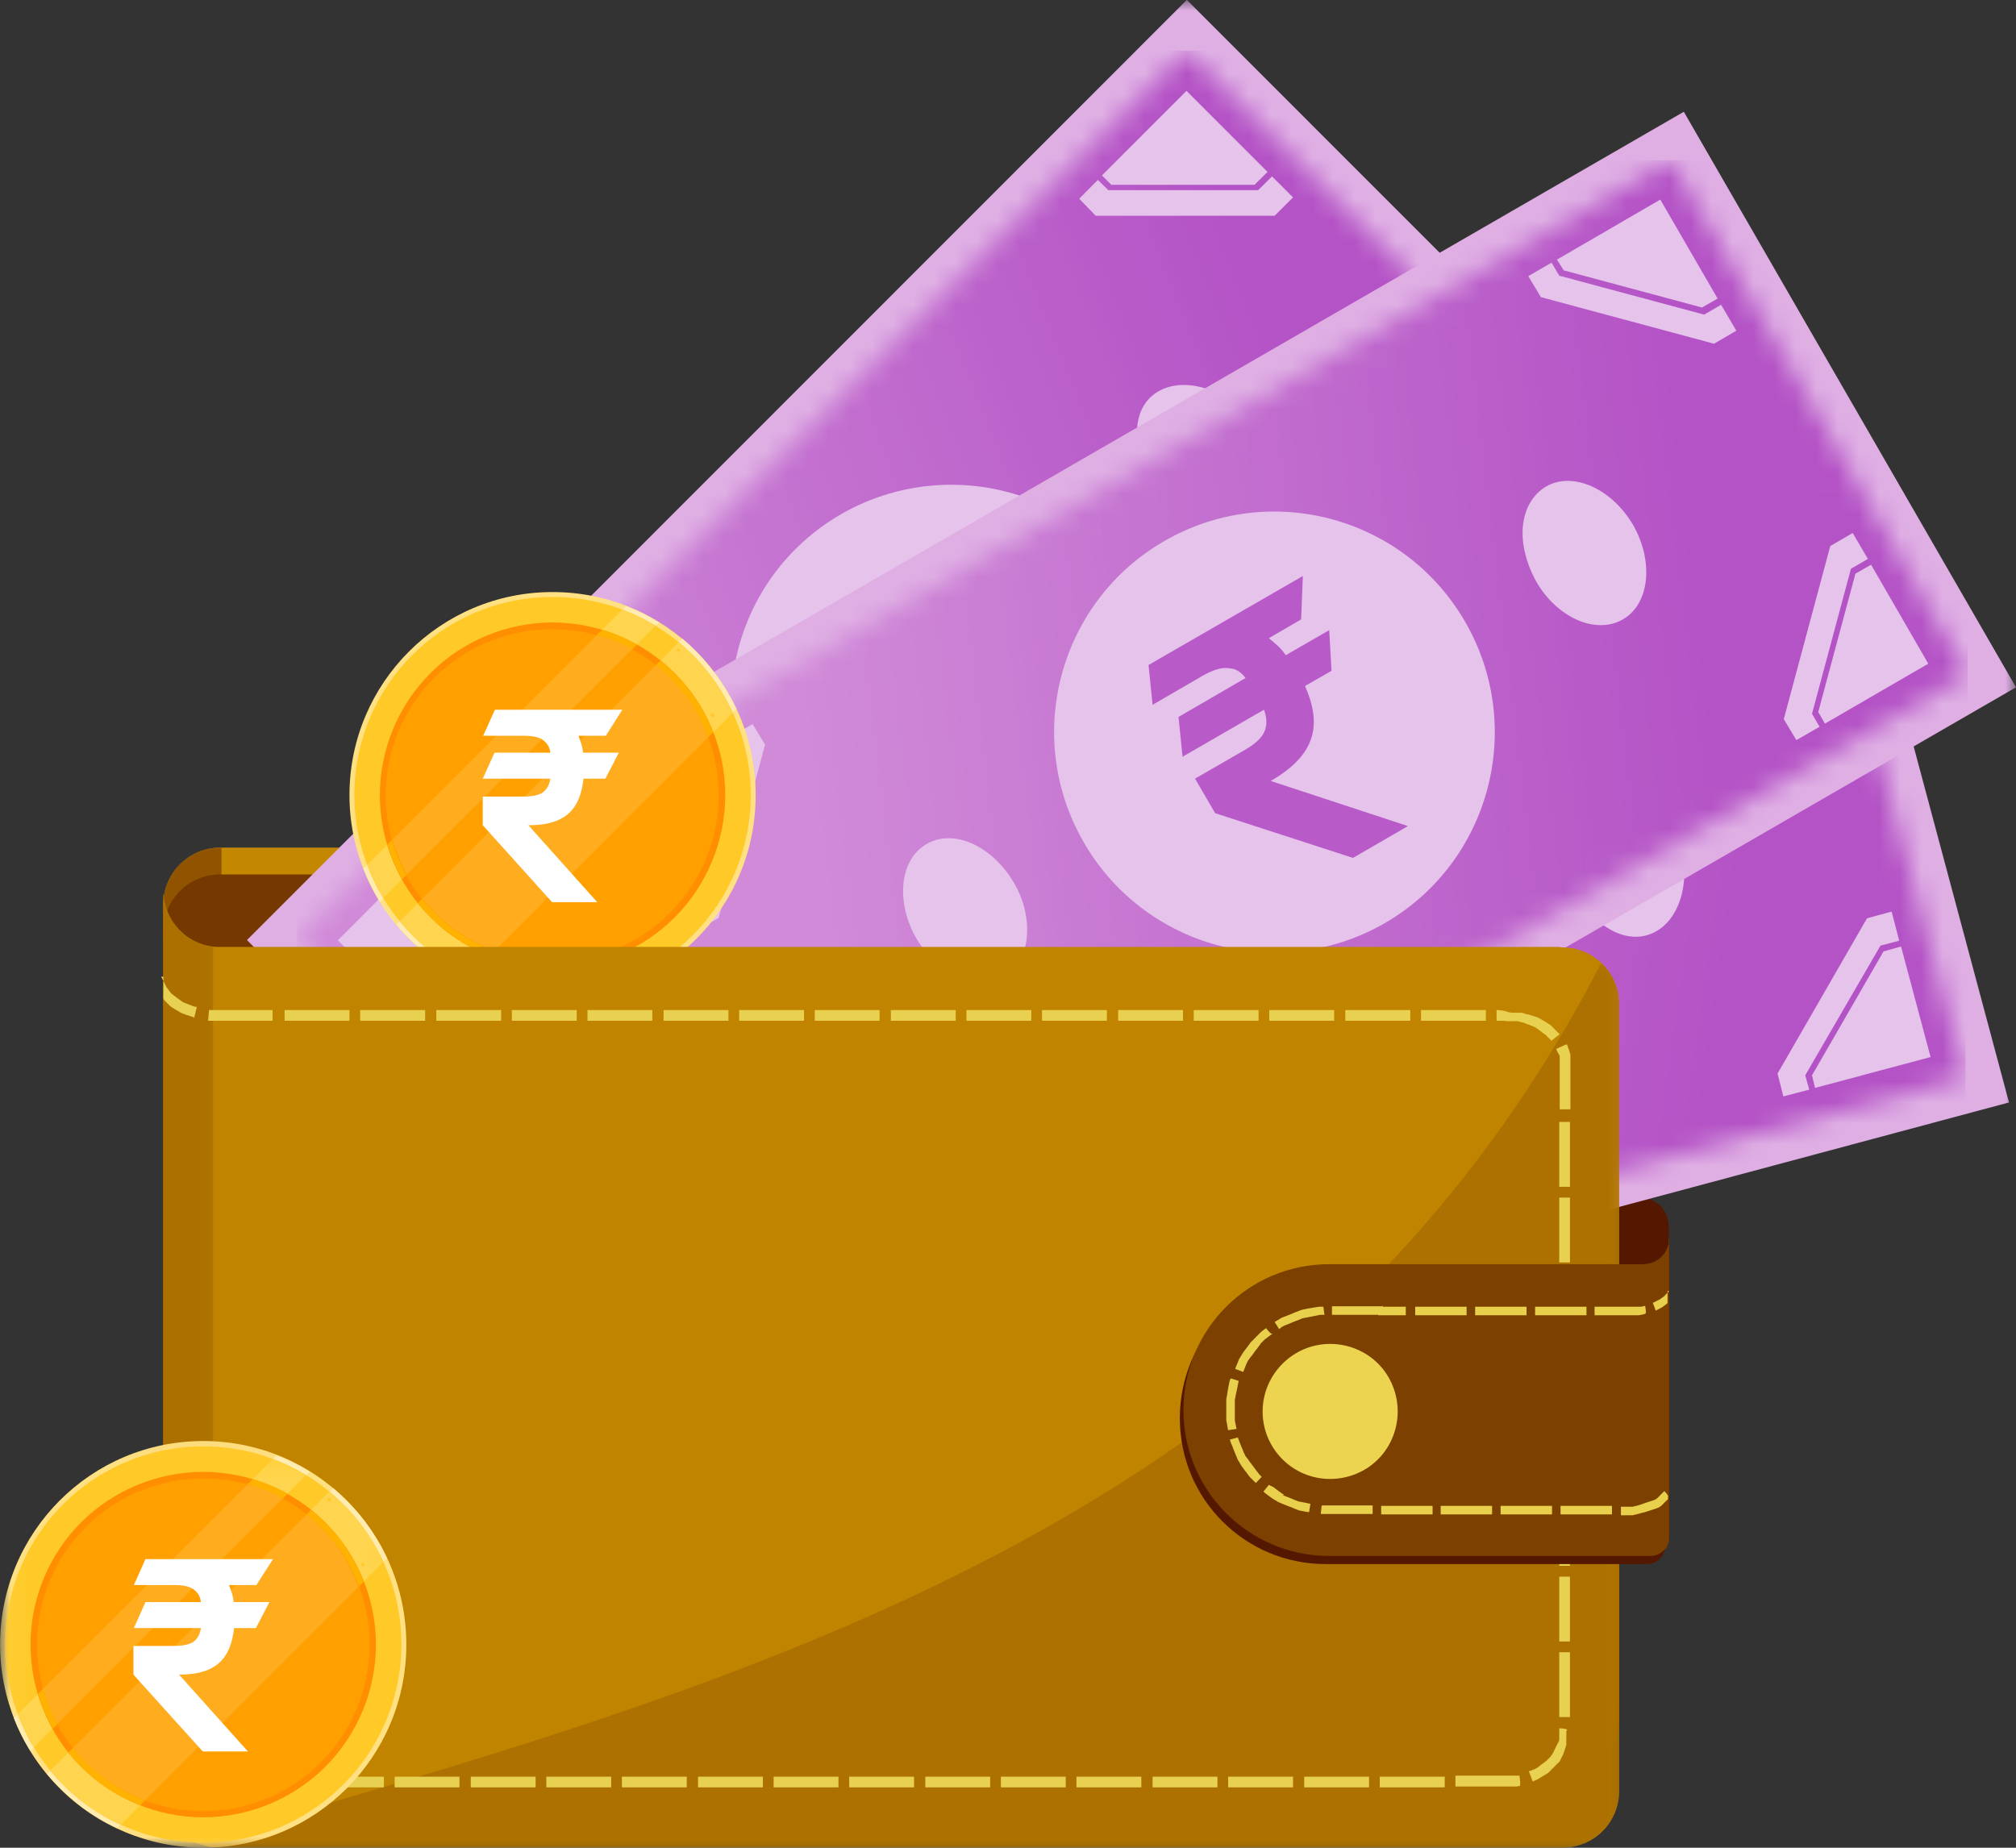 <svg width="96" height="88" viewBox="0 0 96 88" fill="none" xmlns="http://www.w3.org/2000/svg">
<rect x="0" y="0" width="96" height="88" fill="#333333" stroke="none"/>
<path d="M10.484 40.369H74.396C75.891 40.369 77.104 41.583 77.104 43.072V80.541C77.104 82.036 75.891 83.249 74.396 83.249H10.484C8.995 83.249 7.781 82.036 7.781 80.541V43.072C7.781 41.583 8.995 40.369 10.484 40.369Z" fill="#C48800"/>
<path d="M10.484 40.369C8.995 40.369 7.781 41.583 7.781 43.072V44.734C7.802 44.734 7.844 44.734 7.865 44.734H8.974C9.844 44.734 10.547 44.031 10.547 43.161V40.369H10.484Z" fill="#905400"/>
<path d="M10.484 41.646H74.396C75.891 41.646 77.104 42.859 77.104 44.354V81.823C77.104 83.312 75.891 84.526 74.396 84.526H10.484C8.995 84.526 7.781 83.312 7.781 81.823V44.354C7.781 42.838 8.995 41.646 10.484 41.646Z" fill="#743800"/>
<path d="M79.489 72.104C79.489 71.422 78.937 70.865 78.255 70.865H63.297C59.443 70.865 56.354 67.755 56.354 63.917C56.354 60.063 59.463 56.969 63.297 56.969H77.656C78.338 56.969 79.469 57.162 79.469 58.526V72.104H79.489Z" fill="#541800"/>
<path d="M79.489 58.974C79.489 59.614 79.021 60.125 78.401 60.208V74.125H78.614C79.104 74.125 79.489 73.745 79.489 73.255V58.974Z" fill="#703400"/>
<mask id="mask0_3685_7325" style="mask-type:luminance" maskUnits="userSpaceOnUse" x="10" y="0" width="71" height="69">
<path d="M10.771 0H80.104V68.052H10.771V0Z" fill="white"/>
</mask>
<g mask="url(#mask0_3685_7325)">
<path fill-rule="evenodd" clip-rule="evenodd" d="M11.76 44.771L56.516 -0.005L78.891 22.375L34.135 67.151L11.76 44.771Z" fill="#DFAFE4"/>
</g>
<mask id="mask1_3685_7325" style="mask-type:luminance" maskUnits="userSpaceOnUse" x="13" y="1" width="65" height="65">
<path d="M13.438 1.385H77.438V65.385H13.438V1.385Z" fill="white"/>
</mask>
<g mask="url(#mask1_3685_7325)">
<mask id="mask2_3685_7325" style="mask-type:luminance" maskUnits="userSpaceOnUse" x="14" y="2" width="63" height="63">
<path fill-rule="evenodd" clip-rule="evenodd" d="M14.151 44.781L56.5 2.411L76.484 22.38L34.13 64.749L14.151 44.781Z" fill="white"/>
</mask>
<g mask="url(#mask2_3685_7325)">
<path d="M14.151 2.411V64.749H76.484V2.411H14.151Z" fill="url(#paint0_linear_3685_7325)"/>
</g>
</g>
<path fill-rule="evenodd" clip-rule="evenodd" d="M37.88 26.151C33.792 30.245 33.792 36.896 37.901 41.005C39.865 42.969 42.547 44.078 45.318 44.099C48.089 44.12 50.771 42.989 52.729 41.026C56.823 36.937 56.823 30.286 52.708 26.172C48.641 22.062 41.995 22.062 37.88 26.151Z" fill="#E5C3EB"/>
<path d="M59.25 19.651C60.677 21.078 60.974 23.083 59.932 24.125C59.422 24.64 58.677 24.828 57.843 24.703C57.015 24.573 56.14 24.125 55.458 23.422C54.776 22.739 54.307 21.89 54.182 21.036C54.052 20.208 54.265 19.437 54.755 18.948C55.817 17.906 57.823 18.224 59.25 19.651Z" fill="#E5C3EB"/>
<path d="M35.177 43.734C35.859 44.416 36.328 45.271 36.453 46.12C36.583 46.974 36.37 47.719 35.88 48.208C34.833 49.255 32.833 48.958 31.406 47.531C29.979 46.099 29.682 44.099 30.724 43.052C31.234 42.541 31.979 42.349 32.812 42.479C33.641 42.604 34.495 43.031 35.177 43.734Z" fill="#E5C3EB"/>
<path fill-rule="evenodd" clip-rule="evenodd" d="M21.224 39.641L20.328 40.537L20.817 41.026V48.167L20.156 48.828L21.156 49.828L22.031 48.959V40.432L21.224 39.641ZM20.114 40.75L16.088 44.781L19.942 48.636L20.562 48.021V41.198L20.114 40.75Z" fill="#E5C3EB"/>
<path fill-rule="evenodd" clip-rule="evenodd" d="M39.265 57.692L38.37 58.588L37.88 58.098H30.744L30.083 58.76L29.083 57.76L29.958 56.885H38.479L39.265 57.692ZM38.161 58.802L34.13 62.833L30.276 58.973L30.895 58.354H37.713L38.161 58.802Z" fill="#E5C3EB"/>
<path fill-rule="evenodd" clip-rule="evenodd" d="M51.391 9.464L52.281 8.568L52.776 9.057H59.911L60.573 8.401L61.573 9.401L60.698 10.276H52.177L51.391 9.464ZM52.474 8.354L56.5 4.328L60.359 8.188L59.74 8.802H52.922L52.474 8.354Z" fill="#E5C3EB"/>
<path fill-rule="evenodd" clip-rule="evenodd" d="M69.411 27.515L70.307 26.619L69.817 26.13V18.968L70.479 18.307L69.474 17.307L68.604 18.182V26.708L69.411 27.515ZM70.521 26.406L74.547 22.38L70.692 18.52L70.073 19.14V25.958L70.521 26.406Z" fill="#E5C3EB"/>
<path fill-rule="evenodd" clip-rule="evenodd" d="M43.911 29.328C44.297 29.479 44.573 29.625 44.911 29.901L46.594 28.219L47.193 30.073L46.172 31.099C47.406 32.63 47.552 34.078 45.786 35.849L45.766 35.87L52.625 36.255L50.495 38.386L43.614 38.021L42.271 36.682L44.166 34.781C44.594 34.359 44.849 33.974 44.891 33.677C44.932 33.354 44.849 33.016 44.614 32.672L41.437 35.849L40.781 34.078L43.401 31.459C43.057 31.203 42.802 31.162 42.484 31.224C42.166 31.266 41.781 31.5 41.354 31.948L39.458 33.844L38.776 32.057L44.786 26.047L45.234 28.047L43.911 29.328Z" fill="#B85BC9"/>
<mask id="mask3_3685_7325" style="mask-type:luminance" maskUnits="userSpaceOnUse" x="25" y="21" width="71" height="49">
<path d="M25.438 21.385H96V69.385H25.438V21.385Z" fill="white"/>
</mask>
<g mask="url(#mask3_3685_7325)">
<path fill-rule="evenodd" clip-rule="evenodd" d="M26.344 38.317L87.479 21.932L95.667 52.505L34.531 68.89L26.344 38.317Z" fill="#DFAFE4"/>
</g>
<mask id="mask4_3685_7325" style="mask-type:luminance" maskUnits="userSpaceOnUse" x="28" y="22" width="67" height="47">
<path d="M28.104 22.719H94.771V68.052H28.104V22.719Z" fill="white"/>
</mask>
<g mask="url(#mask4_3685_7325)">
<mask id="mask5_3685_7325" style="mask-type:luminance" maskUnits="userSpaceOnUse" x="28" y="24" width="66" height="43">
<path fill-rule="evenodd" clip-rule="evenodd" d="M28.422 39.516L86.287 24.021L93.594 51.323L35.729 66.818L28.422 39.516Z" fill="white"/>
</mask>
<g mask="url(#mask5_3685_7325)">
<path d="M28.422 24.021V66.818H93.594V24.021H28.422Z" fill="url(#paint1_linear_3685_7325)"/>
</g>
</g>
<path fill-rule="evenodd" clip-rule="evenodd" d="M58.291 35.276C52.687 36.766 49.385 42.542 50.88 48.146C51.604 50.833 53.349 53.135 55.755 54.521C58.161 55.906 61.02 56.286 63.724 55.562C69.328 54.073 72.63 48.297 71.135 42.693C69.645 37.109 63.895 33.76 58.291 35.276Z" fill="#E5C3EB"/>
<path d="M80.041 40.323C80.552 42.266 79.828 44.161 78.401 44.547C77.719 44.734 76.953 44.526 76.291 44.01C75.635 43.479 75.12 42.646 74.864 41.729C74.609 40.791 74.651 39.833 74.953 39.026C75.25 38.234 75.823 37.682 76.505 37.51C77.932 37.109 79.51 38.364 80.041 40.323Z" fill="#E5C3EB"/>
<path d="M47.151 49.125C47.406 50.063 47.364 51.026 47.062 51.834C46.766 52.625 46.193 53.177 45.51 53.349C44.083 53.729 42.505 52.453 41.974 50.511C41.464 48.573 42.187 46.677 43.614 46.292C44.297 46.099 45.062 46.313 45.724 46.823C46.38 47.339 46.917 48.188 47.151 49.125Z" fill="#E5C3EB"/>
<path fill-rule="evenodd" clip-rule="evenodd" d="M37.114 38.619L35.88 38.937L36.073 39.619L32.495 45.802L31.599 46.036L31.958 47.421L33.13 47.104L37.391 39.708L37.114 38.619ZM35.604 39.026L30.104 40.494L31.51 45.76L32.344 45.526L35.75 39.619L35.604 39.026Z" fill="#E5C3EB"/>
<path fill-rule="evenodd" clip-rule="evenodd" d="M43.719 63.255L42.484 63.578L42.292 62.896L36.115 59.313L35.219 59.547L34.859 58.162L36.031 57.844L43.422 62.104L43.719 63.255ZM42.208 63.662L36.708 65.135L35.302 59.87L36.135 59.636L42.036 63.047L42.208 63.662Z" fill="#E5C3EB"/>
<path fill-rule="evenodd" clip-rule="evenodd" d="M78.317 27.557L79.552 27.239L79.745 27.921L85.921 31.5L86.817 31.265L87.182 32.651L86.01 32.973L78.614 28.708L78.317 27.557ZM79.828 27.156L85.328 25.682L86.734 30.947L85.901 31.182L80 27.77L79.828 27.156Z" fill="#E5C3EB"/>
<path fill-rule="evenodd" clip-rule="evenodd" d="M84.921 52.218L86.156 51.895L85.963 51.213L89.546 45.036L90.437 44.802L90.078 43.416L88.906 43.734L84.645 51.13L84.921 52.218ZM86.432 51.812L91.932 50.343L90.526 45.078L89.692 45.312L86.286 51.213L86.432 51.812Z" fill="#E5C3EB"/>
<path fill-rule="evenodd" clip-rule="evenodd" d="M61.911 41.026C62.166 41.349 62.338 41.625 62.489 42.031L64.791 41.411L64.385 43.307L62.979 43.693C63.276 45.651 62.682 46.974 60.27 47.614L60.229 47.635L65.984 51.406L63.062 52.198L57.291 48.443L56.802 46.614L59.38 45.911C59.974 45.76 60.359 45.547 60.552 45.312C60.76 45.057 60.849 44.713 60.807 44.312L56.479 45.463L56.781 43.583L60.359 42.625C60.187 42.245 59.974 42.073 59.677 41.963C59.38 41.838 58.932 41.859 58.333 42.031L55.755 42.734L56.052 40.859L64.255 38.661L63.64 40.625L61.911 41.026Z" fill="#B85BC9"/>
<mask id="mask6_3685_7325" style="mask-type:luminance" maskUnits="userSpaceOnUse" x="24" y="4" width="72" height="62">
<path d="M24.104 4.052H96V65.385H24.104V4.052Z" fill="white"/>
</mask>
<g mask="url(#mask6_3685_7325)">
<path fill-rule="evenodd" clip-rule="evenodd" d="M25.37 36.984L80.182 5.323L96 32.734L41.187 64.396L25.37 36.984Z" fill="#DFAFE4"/>
</g>
<mask id="mask7_3685_7325" style="mask-type:luminance" maskUnits="userSpaceOnUse" x="26" y="6" width="69" height="57">
<path d="M26.77 6.719H94.77V62.719H26.77V6.719Z" fill="white"/>
</mask>
<g mask="url(#mask7_3685_7325)">
<mask id="mask8_3685_7325" style="mask-type:luminance" maskUnits="userSpaceOnUse" x="27" y="7" width="67" height="56">
<path fill-rule="evenodd" clip-rule="evenodd" d="M27.698 37.599L79.573 7.63L93.698 32.12L41.823 62.084L27.698 37.599Z" fill="white"/>
</mask>
<g mask="url(#mask8_3685_7325)">
<path d="M27.698 7.63V62.084H93.698V7.63H27.698Z" fill="url(#paint2_linear_3685_7325)"/>
</g>
</g>
<path fill-rule="evenodd" clip-rule="evenodd" d="M55.437 25.771C50.432 28.667 48.703 35.083 51.604 40.109C52.984 42.521 55.286 44.292 57.974 45.016C60.656 45.74 63.531 45.354 65.937 43.969C70.948 41.073 72.671 34.656 69.776 29.625C66.875 24.594 60.463 22.87 55.437 25.771Z" fill="#E5C3EB"/>
<path d="M77.765 25C78.765 26.75 78.552 28.776 77.276 29.5C76.656 29.86 75.87 29.86 75.099 29.521C74.333 29.177 73.609 28.516 73.14 27.667C72.671 26.813 72.437 25.875 72.52 25.042C72.609 24.193 73.01 23.531 73.63 23.167C74.885 22.443 76.739 23.255 77.765 25Z" fill="#E5C3EB"/>
<path d="M48.276 42.031C48.77 42.86 48.979 43.818 48.895 44.651C48.812 45.505 48.406 46.167 47.786 46.526C46.51 47.271 44.656 46.443 43.635 44.693C42.635 42.948 42.843 40.922 44.125 40.198C44.739 39.834 45.531 39.834 46.297 40.177C47.083 40.537 47.786 41.198 48.276 42.031Z" fill="#E5C3EB"/>
<path fill-rule="evenodd" clip-rule="evenodd" d="M35.838 34.484L34.729 35.125L35.094 35.745L33.239 42.625L32.427 43.094L33.151 44.334L34.219 43.714L36.432 35.464L35.838 34.484ZM34.495 35.25L29.573 38.109L32.302 42.818L33.047 42.391L34.812 35.807L34.495 35.25Z" fill="#E5C3EB"/>
<path fill-rule="evenodd" clip-rule="evenodd" d="M48.599 56.588L47.489 57.223L47.13 56.609L40.224 54.755L39.416 55.223L38.692 53.984L39.755 53.369L48 55.583L48.599 56.588ZM47.234 57.354L42.312 60.208L39.588 55.499L40.333 55.072L46.916 56.843L47.234 57.354Z" fill="#E5C3EB"/>
<path fill-rule="evenodd" clip-rule="evenodd" d="M72.776 13.151L73.885 12.51L74.25 13.13L81.151 14.984L81.958 14.515L82.682 15.75L81.62 16.37L73.375 14.151L72.776 13.151ZM74.141 12.364L79.062 9.505L81.791 14.219L81.047 14.646L74.463 12.875L74.141 12.364Z" fill="#E5C3EB"/>
<path fill-rule="evenodd" clip-rule="evenodd" d="M85.541 35.249L86.645 34.614L86.286 33.994L88.14 27.088L88.948 26.619L88.224 25.385L87.156 26.005L84.942 34.249L85.541 35.249ZM86.901 34.463L91.823 31.609L89.099 26.895L88.354 27.322L86.583 33.911L86.901 34.463Z" fill="#E5C3EB"/>
<path fill-rule="evenodd" clip-rule="evenodd" d="M60.422 30.395C60.739 30.651 60.995 30.864 61.229 31.203L63.297 30.01L63.406 31.947L62.145 32.671C62.937 34.484 62.703 35.911 60.552 37.171L60.505 37.192L67.046 39.343L64.427 40.859L57.864 38.729L56.906 37.083L59.229 35.744C59.76 35.442 60.083 35.145 60.208 34.848C60.338 34.546 60.338 34.187 60.187 33.802L56.312 36.041L56.12 34.145L59.312 32.291C59.057 31.947 58.802 31.843 58.484 31.822C58.161 31.781 57.739 31.906 57.203 32.223L54.885 33.567L54.692 31.671L62.041 27.432L61.958 29.5L60.422 30.395Z" fill="#B85BC9"/>
<path d="M35.984 37.874C35.984 43.223 31.662 47.552 26.312 47.552C23.755 47.552 21.287 46.526 19.474 44.713C17.667 42.906 16.641 40.432 16.641 37.874C16.641 32.526 20.969 28.197 26.312 28.197C31.662 28.197 35.984 32.526 35.984 37.874Z" fill="#FFE082"/>
<path d="M29.807 28.86L17.302 41.37C17.515 41.922 17.77 42.438 18.088 42.948L31.385 29.646C30.895 29.328 30.359 29.073 29.807 28.86ZM32.495 30.417L18.88 44.031C19.797 45.12 20.922 46.016 22.224 46.615L35.067 33.761C34.453 32.484 33.578 31.334 32.495 30.417ZM32.495 30.479C32.515 30.479 32.515 30.479 32.495 30.479C32.515 30.5 32.515 30.5 32.495 30.479C32.495 30.5 32.495 30.5 32.495 30.479ZM34.901 33.823C34.901 33.844 34.922 33.844 34.901 33.823V33.823Z" fill="#FFECB3"/>
<path d="M35.75 37.874C35.75 40.39 34.75 42.776 32.984 44.546C31.213 46.312 28.807 47.317 26.312 47.317C23.823 47.317 21.412 46.312 19.646 44.546C17.875 42.776 16.875 40.369 16.875 37.874C16.875 32.651 21.094 28.432 26.312 28.432C31.531 28.432 35.75 32.651 35.75 37.874Z" fill="#FFCA28"/>
<path d="M29.635 29.031L17.474 41.198C17.687 41.755 17.942 42.287 18.239 42.776L31.213 29.797C30.724 29.5 30.192 29.245 29.635 29.031ZM32.323 30.584L19.026 43.886C19.942 44.995 21.073 45.865 22.375 46.464L34.88 33.953C34.302 32.63 33.427 31.5 32.323 30.584ZM32.302 30.886C32.323 30.886 32.343 30.886 32.364 30.906C32.385 30.927 32.385 30.948 32.385 30.969C32.385 30.99 32.385 31.011 32.364 31.031C32.343 31.052 32.323 31.052 32.302 31.052C32.281 31.052 32.26 31.052 32.234 31.031C32.213 31.011 32.213 30.99 32.213 30.969C32.234 30.927 32.26 30.886 32.302 30.886ZM33.922 33.974C33.963 33.974 34.005 34.016 34.005 34.057C34.005 34.078 34.005 34.104 33.984 34.125C33.963 34.146 33.942 34.146 33.922 34.146C33.895 34.146 33.875 34.146 33.854 34.125C33.833 34.104 33.833 34.078 33.833 34.057C33.854 34.016 33.875 33.974 33.922 33.974Z" fill="#FFD54F"/>
<path d="M34.536 37.875C34.536 40.047 33.661 42.156 32.13 43.693C30.594 45.229 28.489 46.099 26.312 46.099C24.14 46.099 22.031 45.229 20.5 43.693C18.963 42.156 18.088 40.047 18.088 37.875C18.088 35.698 18.963 33.588 20.5 32.057C22.031 30.521 24.14 29.646 26.312 29.646C28.489 29.646 30.594 30.521 32.13 32.057C33.661 33.588 34.536 35.677 34.536 37.875Z" fill="#FF8F00"/>
<path d="M28.677 29.989L18.453 40.218C18.625 40.791 18.859 41.349 19.156 41.88L30.338 30.692C29.807 30.396 29.255 30.161 28.677 29.989ZM31.448 31.458L19.901 43.01C20.797 44.14 21.969 44.995 23.312 45.526L33.964 34.87C33.427 33.526 32.578 32.354 31.448 31.458ZM31.469 31.541C31.49 31.541 31.49 31.541 31.469 31.541C31.49 31.567 31.469 31.588 31.469 31.588C31.469 31.588 31.448 31.567 31.469 31.541Z" fill="#FFB300"/>
<path d="M34.219 37.875C34.219 39.985 33.385 41.99 31.896 43.479C30.406 44.969 28.401 45.802 26.291 45.802C24.182 45.802 22.182 44.969 20.687 43.479C19.198 41.99 18.37 39.985 18.37 37.875C18.37 33.505 21.906 29.969 26.271 29.969C30.682 29.948 34.219 33.505 34.219 37.875Z" fill="#FFA000"/>
<path d="M28.422 30.244L18.688 39.984C18.859 40.557 19.094 41.135 19.37 41.645L30.104 30.906C29.573 30.63 29 30.416 28.422 30.244ZM31.234 31.671L20.115 42.796C21.01 43.927 22.203 44.781 23.547 45.291L33.708 35.124C33.219 33.76 32.365 32.567 31.234 31.671Z" fill="#FFAC1F"/>
<path d="M27.552 35.062C27.656 35.338 27.739 35.552 27.76 35.849H29.468L28.828 37.083H27.786C27.635 38.489 26.974 39.302 25.182 39.302H25.161L28.442 42.968H26.291L22.989 39.302V37.937H24.906C25.333 37.937 25.651 37.875 25.843 37.745C26.036 37.599 26.166 37.385 26.208 37.083H22.989L23.547 35.849H26.208C26.166 35.552 26.057 35.401 25.864 35.25C25.677 35.104 25.375 35.041 24.927 35.041H23.01L23.567 33.802H29.635L28.849 35.041H27.552V35.062Z" fill="white"/>
<mask id="mask9_3685_7325" style="mask-type:luminance" maskUnits="userSpaceOnUse" x="6" y="41" width="72" height="47">
<path d="M6.771 41.385H77.437V87.999H6.771V41.385Z" fill="white"/>
</mask>
<g mask="url(#mask9_3685_7325)">
<path d="M7.781 42.52C7.781 42.562 7.781 42.604 7.781 42.624V85.296C7.781 86.786 8.994 87.999 10.484 87.999H74.395C75.89 87.999 77.104 86.786 77.104 85.296V47.828C77.104 46.333 75.89 45.119 74.395 45.119L74.208 45.098H10.484C9.015 45.119 7.843 43.968 7.781 42.52Z" fill="#C08400"/>
</g>
<mask id="mask10_3685_7325" style="mask-type:luminance" maskUnits="userSpaceOnUse" x="8" y="45" width="70" height="43">
<path d="M8.104 45.385H77.437V87.999H8.104V45.385Z" fill="white"/>
</mask>
<g mask="url(#mask10_3685_7325)">
<path fill-rule="evenodd" clip-rule="evenodd" d="M76.25 45.864C62.338 72.828 35.708 80.093 9.291 87.723C9.656 87.895 10.057 87.999 10.484 87.999H74.396C75.891 87.999 77.104 86.786 77.104 85.296V47.828C77.104 47.057 76.781 46.354 76.25 45.864Z" fill="#AC7100"/>
</g>
<mask id="mask11_3685_7325" style="mask-type:luminance" maskUnits="userSpaceOnUse" x="6" y="41" width="5" height="47">
<path d="M6.771 41.385H10.771V87.999H6.771V41.385Z" fill="white"/>
</mask>
<g mask="url(#mask11_3685_7325)">
<path d="M7.781 42.52C7.781 42.562 7.781 42.604 7.781 42.624V85.296C7.781 86.682 8.802 87.807 10.145 87.979V45.098C8.843 44.926 7.843 43.843 7.781 42.52Z" fill="#AC7000"/>
</g>
<path d="M7.781 46.484V47.573L7.844 47.656L8.099 47.912L8.182 47.974L8.292 48.042L8.396 48.104L8.505 48.167L8.609 48.234L8.719 48.276L8.823 48.318L8.953 48.359L9.078 48.401L9.208 48.443L9.25 48.469L9.375 47.953H9.333L9.229 47.932L9.12 47.891L9.016 47.849L8.906 47.807L8.802 47.766L8.698 47.719L8.609 47.656L8.526 47.594L8.438 47.531L8.354 47.464L8.271 47.401L8.182 47.339L8.12 47.271L7.995 47.104L7.927 47.016L7.844 46.849L7.823 46.802L7.76 46.677L7.734 46.636L7.714 46.589L7.672 46.505C7.802 46.547 7.781 46.484 7.781 46.484ZM9.953 48.104L9.911 48.615H12.979V48.104H10.037H9.953ZM13.552 48.104V48.615H16.641V48.104H13.552ZM17.151 48.104V48.615H20.245V48.104H17.151ZM20.776 48.104V48.615H23.865V48.104H20.776ZM24.375 48.104V48.615H27.463V48.104H24.375ZM27.974 48.104V48.615H31.062V48.104H27.974ZM31.599 48.104V48.615H34.688V48.104H31.599ZM35.198 48.104V48.615H38.286V48.104H35.198ZM38.797 48.104V48.615H41.885V48.104H38.797ZM42.422 48.104V48.615H45.51V48.104H42.422ZM46.021 48.104V48.615H49.109V48.104H46.021ZM49.62 48.104V48.615H52.708V48.104H49.62ZM53.245 48.104V48.615H56.333V48.104H53.245ZM56.844 48.104V48.615H59.932V48.104H56.844ZM60.443 48.104V48.615H63.531V48.104H60.443ZM64.062 48.104V48.615H67.156V48.104H64.062ZM67.667 48.104V48.615H70.755V48.104H67.667ZM71.266 48.104V48.615H71.583L71.776 48.636H72.287L72.354 48.656L72.417 48.677L72.542 48.703L72.651 48.745L72.755 48.787L72.865 48.828L72.969 48.87L73.078 48.912L73.182 48.979L73.271 49.042L73.354 49.104L73.438 49.172L73.526 49.234L73.609 49.297L73.651 49.339L73.693 49.386L73.74 49.427L73.865 49.552V49.573L74.271 49.255L74.208 49.193L74.162 49.151L74.12 49.104L73.823 48.807L73.713 48.745L73.609 48.677L73.505 48.615L73.396 48.552L73.292 48.49L73.182 48.443L73.057 48.401L72.927 48.359L72.802 48.318L72.672 48.297L72.609 48.276L72.542 48.255L72.479 48.234H72.031L71.838 48.209C71.604 48.104 71.266 48.104 71.266 48.104ZM74.568 49.745L74.099 49.959L74.141 50.042L74.162 50.089L74.182 50.13L74.208 50.172L74.271 50.297V52.834H74.781V50.214L74.74 50.089L74.719 50.021L74.698 49.959L74.672 49.896L74.651 49.828L74.63 49.766L74.609 49.724C74.588 49.787 74.568 49.745 74.568 49.745ZM74.25 53.432V56.521H74.76V53.432H74.25ZM74.25 57.037V60.125H74.76V57.037H74.25ZM74.25 60.656V63.75H74.76V60.656H74.25ZM74.25 64.26V67.349H74.76V64.26H74.25ZM74.25 67.859V70.974H74.76V67.88H74.25V67.859ZM74.25 71.484V74.573H74.76V71.484H74.25ZM74.25 75.089V78.177H74.76V75.089H74.25ZM74.25 78.688V81.776H74.76V78.688H74.25ZM74.25 82.313V82.885L74.229 82.927L74.208 82.974L74.182 83.016L74.099 83.182L74.078 83.229L73.995 83.396L73.974 83.443L73.948 83.484L73.906 83.568L73.865 83.609L73.844 83.656L73.76 83.74L73.713 83.781L73.63 83.865L73.547 83.932L73.458 83.995L73.375 84.057L73.292 84.125L73.203 84.188L73.099 84.25L72.99 84.292L72.885 84.334L72.802 84.359L72.99 84.849L73.078 84.802L73.182 84.76L73.292 84.698L73.396 84.635L73.505 84.568L73.713 84.443L73.802 84.359L73.885 84.271L73.927 84.229L73.974 84.188L74.016 84.146L74.057 84.099L74.182 83.974L74.229 83.932L74.271 83.891L74.292 83.844L74.375 83.677L74.396 83.63L74.438 83.547L74.463 83.484L74.484 83.417L74.547 83.229L74.568 83.162L74.588 83.099V82.438C74.76 82.313 74.25 82.313 74.25 82.313ZM7.781 82.995V83.76L8.036 83.568L7.995 83.484L7.969 83.443L7.948 83.396L7.865 83.229L7.844 83.182L7.781 83.057V82.995ZM8.333 83.932L8.25 84.016L7.969 84.292L8.141 84.464L8.25 84.526L8.354 84.594L8.464 84.656L8.672 84.781L8.781 84.828L8.906 84.87L9.167 84.953L9.292 84.974L9.354 84.995L9.422 85.016L9.484 85.037H10.828V84.615H9.422L9.354 84.594L9.292 84.568L9.167 84.547L9.057 84.505L8.953 84.464L8.844 84.422L8.74 84.38L8.63 84.334L8.526 84.271L8.417 84.209L8.333 84.146L8.25 84.078L8.161 84.016L8.333 83.932ZM72.354 84.568H69.307V85.084H72.245L72.307 85.063H72.354C72.438 85.084 72.354 84.568 72.354 84.568ZM11.594 84.615V85.125H14.682V84.615H11.594ZM15.193 84.615V85.125H18.281V84.615H15.193ZM18.792 84.615V85.125H21.88V84.615H18.792ZM22.417 84.615V85.125H25.505V84.615H22.417ZM26.016 84.615V85.125H29.104V84.615H26.016ZM29.615 84.615V85.125H32.703V84.615H29.615ZM33.24 84.615V85.125H36.328V84.615H33.24ZM36.839 84.615V85.125H39.927V84.615H36.839ZM40.438 84.615V85.125H43.526V84.615H40.438ZM44.062 84.615V85.125H47.151V84.615H44.062ZM47.661 84.615V85.125H50.75V84.615H47.661ZM51.26 84.615V85.125H54.349V84.615H51.26ZM54.885 84.615V85.125H57.974V84.615H54.885ZM58.484 84.615V85.125H61.573V84.615H58.484ZM62.104 84.615V85.125H65.193V84.615H62.104ZM65.703 84.615V85.125H68.797V84.615H65.703Z" fill="#E8D050"/>
<path d="M79.297 59.359C79.297 60.042 78.745 60.594 78.062 60.594H63.125C59.271 60.594 56.182 63.703 56.182 67.542C56.182 71.401 59.291 74.49 63.125 74.49H78.422C78.911 74.49 79.297 74.104 79.297 73.615V59.359Z" fill="#541800"/>
<path d="M79.489 58.974C79.489 59.656 78.937 60.208 78.255 60.208H63.297C59.443 60.208 56.354 63.323 56.354 67.156C56.354 70.995 59.463 74.104 63.297 74.104H78.594C79.083 74.104 79.469 73.724 79.469 73.234V58.974H79.489Z" fill="#7C4000"/>
<path d="M66.557 67.224C66.557 68.073 66.219 68.906 65.62 69.5C65.026 70.099 64.193 70.437 63.339 70.437C61.552 70.437 60.125 68.989 60.125 67.224C60.125 65.453 61.573 64.005 63.339 64.005C64.193 64.005 65.026 64.344 65.62 64.942C66.219 65.536 66.557 66.37 66.557 67.224Z" fill="#ECD450"/>
<path d="M79.489 61.489L79.427 61.552L79.359 61.614L79.297 61.682L79.234 61.745L79.145 61.807L79.062 61.87L78.979 61.916L78.89 61.958L78.724 62.041H78.703L78.849 62.427L78.87 62.406L78.958 62.364L79.041 62.318L79.125 62.276L79.213 62.213L79.297 62.151L79.38 62.083L79.406 62.062V61.489H79.489ZM78.338 62.193L78.255 62.213L78.145 62.234H75.932V62.64H78.041L78.145 62.62L78.255 62.599L78.338 62.573C78.422 62.573 78.338 62.193 78.338 62.193ZM65.854 62.193L65.791 62.213H63.427V62.62H65.62V62.64H66.942V62.234H65.812C65.854 62.234 65.854 62.193 65.854 62.193ZM67.39 62.234V62.64H69.838V62.234H67.39ZM70.245 62.234V62.64H72.692V62.234H70.245ZM73.099 62.234V62.64H75.547V62.234H73.099ZM63.02 62.234H62.807L62.682 62.255L62.552 62.276L62.427 62.297L62.297 62.318L62.192 62.338L62.083 62.364L61.979 62.385L61.87 62.427L61.765 62.468L61.656 62.51L61.552 62.552L61.442 62.599L61.338 62.64L61.229 62.682L61.02 62.765L60.911 62.833L60.807 62.896L60.698 62.958L60.911 63.302L60.995 63.234L61.083 63.172L61.166 63.13L61.276 63.088L61.38 63.047L61.489 63L61.698 62.916L61.807 62.875L61.911 62.833L62.02 62.786L62.125 62.765L62.234 62.745L62.338 62.724L62.448 62.703L62.552 62.682L62.661 62.661L62.87 62.62H63.083C63.062 62.661 63.02 62.234 63.02 62.234ZM60.291 63.255L60.25 63.281L60.083 63.406L59.995 63.489L59.911 63.578L59.823 63.661L59.739 63.75L59.656 63.833L59.567 63.916L59.505 64.005L59.38 64.172L59.312 64.26L59.187 64.427L59.125 64.536L59.057 64.64L58.995 64.75L58.953 64.854L58.911 64.963L58.864 65.067L58.823 65.177V65.198L59.208 65.344V65.323L59.25 65.219L59.291 65.109L59.333 65.005L59.38 64.901L59.422 64.812L59.484 64.729L59.547 64.64L59.614 64.557L59.677 64.474L59.739 64.385L59.802 64.302L59.87 64.219L59.932 64.13L59.995 64.047L60.057 63.958L60.145 63.875L60.229 63.791L60.317 63.724L60.484 63.599L60.573 63.536L60.593 63.515C60.526 63.578 60.291 63.255 60.291 63.255ZM58.609 65.646L58.588 65.687L58.547 65.791L58.526 65.901L58.505 66.005L58.484 66.114L58.463 66.239L58.442 66.37L58.422 66.495L58.395 66.625V67.646L58.422 67.776L58.442 67.901L58.463 68.031L58.484 68.114L58.89 68.052L58.864 67.969L58.843 67.859L58.823 67.755L58.802 67.646V66.666L58.823 66.562L58.843 66.453L58.864 66.349L58.89 66.239L58.911 66.135L58.932 66.026L58.953 65.922L58.974 65.812L58.995 65.771L58.609 65.646ZM58.953 68.458L58.567 68.562L58.588 68.651L58.63 68.755L58.677 68.864L58.718 68.969L58.76 69.078L58.843 69.286L58.89 69.396L58.932 69.5L58.995 69.609L59.057 69.713L59.125 69.823L59.187 69.906L59.25 69.995L59.312 70.078L59.38 70.161L59.442 70.25L59.505 70.333L59.802 70.63L60.083 70.333L60.036 70.291L59.953 70.203L59.89 70.12L59.823 70.036L59.76 69.948L59.635 69.781L59.567 69.692L59.505 69.609L59.442 69.521L59.38 69.437L59.312 69.354L59.27 69.265L59.229 69.182L59.187 69.078L59.145 68.969L59.099 68.864L59.057 68.755L59.015 68.651L58.974 68.541L58.932 68.437C58.995 68.541 58.953 68.458 58.953 68.458ZM60.422 70.719L60.166 71.036L60.229 71.099L60.317 71.166L60.484 71.291L60.573 71.354L60.677 71.422L60.786 71.484L60.89 71.547L60.995 71.588L61.104 71.635L61.208 71.677L61.317 71.719L61.422 71.76L61.531 71.802L61.635 71.849L61.745 71.89L61.849 71.932L61.958 71.953L62.166 71.995L62.297 72.015H62.338L62.401 71.614H62.359L62.255 71.588L62.145 71.567L62.041 71.547L61.932 71.526L61.828 71.505L61.724 71.463L61.614 71.422L61.51 71.375L61.401 71.333L61.297 71.291L61.187 71.25L61.083 71.208L61.145 71.187L61.062 71.14L60.974 71.078L60.807 70.953L60.718 70.885L60.635 70.823L60.505 70.76L60.422 70.719ZM79.255 71.015L79.192 71.078L79.145 71.12L79.104 71.166L78.937 71.333L78.89 71.375L78.849 71.401L78.765 71.442L78.703 71.463L78.635 71.484L78.51 71.526L78.442 71.547L78.317 71.588L78.255 71.614L78.187 71.635L78 71.698L77.911 71.719L77.745 71.76H77.187V72.166H77.745L77.911 72.125L78 72.104L78.083 72.083L78.166 72.057L78.255 72.036L78.338 72.015L78.401 71.995L78.468 71.974L78.656 71.911L78.724 71.89L78.849 71.849L78.911 71.823L78.979 71.802L79.104 71.719L79.145 71.677L79.192 71.635L79.234 71.588L79.359 71.463L79.406 71.422L79.427 71.401V71.291C79.489 71.25 79.255 71.015 79.255 71.015ZM62.937 71.698L62.895 72.104H65.364V71.698H62.979C62.958 71.719 62.937 71.698 62.937 71.698ZM65.77 71.719V72.125H68.218V71.719H65.77ZM68.604 71.719V72.125H71.052V71.719H68.604ZM71.458 71.719V72.125H73.906V71.719H71.458ZM74.312 71.719V72.125H76.76V71.719H74.312Z" fill="#E8D04C"/>
<mask id="mask12_3685_7325" style="mask-type:luminance" maskUnits="userSpaceOnUse" x="0" y="68" width="21" height="20">
<path d="M0 68.052H20.104V88H0V68.052Z" fill="white"/>
</mask>
<g mask="url(#mask12_3685_7325)">
<path d="M19.349 78.323C19.349 83.677 15.021 88 9.677 88C7.12 88 4.646 86.979 2.839 85.166C1.026 83.354 0.005 80.885 0.005 78.323C0.005 72.974 4.328 68.63 9.677 68.63C15.021 68.63 19.349 72.974 19.349 78.323Z" fill="#FFE082"/>
</g>
<mask id="mask13_3685_7325" style="mask-type:luminance" maskUnits="userSpaceOnUse" x="0" y="68" width="19" height="20">
<path d="M0.104 68.052H18.771V88H0.104V68.052Z" fill="white"/>
</mask>
<g mask="url(#mask13_3685_7325)">
<path d="M13.171 69.312L0.661 81.823C0.875 82.375 1.13 82.885 1.453 83.396L14.745 70.099C14.255 69.781 13.724 69.521 13.171 69.312ZM15.854 70.864L2.239 84.484C3.156 85.573 4.286 86.469 5.583 87.062L18.432 74.213C17.833 72.911 16.942 71.781 15.854 70.864ZM15.854 70.932C15.854 70.953 15.875 70.953 15.854 70.932C15.854 70.953 15.854 70.953 15.854 70.932ZM18.26 74.276C18.281 74.297 18.281 74.297 18.26 74.276V74.276Z" fill="#FFECB3"/>
</g>
<mask id="mask14_3685_7325" style="mask-type:luminance" maskUnits="userSpaceOnUse" x="0" y="68" width="21" height="20">
<path d="M0.104 68.052H20.104V88H0.104V68.052Z" fill="white"/>
</mask>
<g mask="url(#mask14_3685_7325)">
<path d="M19.114 78.323C19.114 80.838 18.109 83.229 16.343 84.995C14.573 86.766 12.166 87.766 9.677 87.766C7.182 87.766 4.776 86.766 3.005 84.995C1.239 83.229 0.239 80.817 0.239 78.323C0.239 73.104 4.458 68.885 9.677 68.885C14.896 68.885 19.114 73.104 19.114 78.323Z" fill="#FFCA28"/>
</g>
<mask id="mask15_3685_7325" style="mask-type:luminance" maskUnits="userSpaceOnUse" x="0" y="69" width="19" height="19">
<path d="M0.104 69.385H18.771V87.999H0.104V69.385Z" fill="white"/>
</mask>
<g mask="url(#mask15_3685_7325)">
<path d="M13 69.479L0.833 81.65C1.047 82.203 1.302 82.739 1.599 83.229L14.573 70.249C14.083 69.947 13.552 69.692 13 69.479ZM15.682 71.036L2.39 84.333C3.307 85.442 4.432 86.317 5.734 86.916L18.26 74.38C17.666 73.083 16.791 71.953 15.682 71.036ZM15.682 71.333C15.703 71.333 15.724 71.333 15.745 71.354C15.771 71.374 15.771 71.4 15.771 71.421C15.771 71.442 15.771 71.463 15.745 71.484C15.724 71.505 15.703 71.505 15.682 71.505C15.661 71.505 15.64 71.505 15.62 71.484C15.599 71.463 15.599 71.442 15.599 71.421C15.599 71.374 15.62 71.333 15.682 71.333ZM17.281 74.427C17.323 74.427 17.364 74.468 17.364 74.51C17.364 74.531 17.364 74.552 17.343 74.572C17.323 74.593 17.302 74.593 17.281 74.593C17.26 74.593 17.239 74.593 17.218 74.572C17.198 74.552 17.198 74.531 17.198 74.51C17.218 74.468 17.239 74.427 17.281 74.427Z" fill="#FFD54F"/>
</g>
<path d="M17.901 78.323C17.901 80.5 17.026 82.609 15.49 84.146C13.958 85.677 11.849 86.552 9.677 86.552C7.5 86.552 5.396 85.677 3.859 84.146C2.323 82.609 1.453 80.5 1.453 78.323C1.453 76.151 2.323 74.041 3.859 72.505C5.396 70.974 7.5 70.099 9.677 70.099C11.849 70.099 13.958 70.974 15.49 72.505C17.026 74.041 17.901 76.13 17.901 78.323Z" fill="#FF8F00"/>
<path d="M12.042 70.438L1.812 80.672C1.984 81.245 2.219 81.797 2.516 82.334L13.703 71.141C13.172 70.844 12.615 70.609 12.042 70.438ZM14.807 71.912L3.26 83.464C4.156 84.594 5.328 85.443 6.672 85.979L17.323 75.323C16.812 73.979 15.938 72.807 14.807 71.912ZM14.833 71.974C14.854 71.974 14.854 71.995 14.833 71.974C14.854 71.995 14.833 72.016 14.833 72.016C14.833 72.016 14.807 72.016 14.833 71.974Z" fill="#FFB300"/>
<path d="M17.599 78.323C17.599 80.437 16.77 82.437 15.276 83.932C13.786 85.421 11.786 86.255 9.677 86.255C7.567 86.255 5.562 85.421 4.073 83.932C2.583 82.437 1.771 80.416 1.771 78.323C1.771 73.958 5.307 70.416 9.677 70.416C14.041 70.395 17.599 73.937 17.599 78.323Z" fill="#FFA000"/>
<path d="M11.787 70.697L2.047 80.437C2.219 81.01 2.453 81.588 2.729 82.098L13.469 71.354C12.938 71.078 12.38 70.843 11.787 70.697ZM14.599 72.124L3.474 83.249C4.37 84.38 5.562 85.229 6.906 85.744L17.068 75.578C16.578 74.213 15.724 73.02 14.599 72.124Z" fill="#FFAC1F"/>
<path d="M10.911 75.51C11.015 75.791 11.104 76 11.125 76.302H12.828L12.187 77.536H11.146C10.995 78.942 10.333 79.755 8.547 79.755H8.526L11.807 83.416H9.656L6.354 79.755V78.39H8.271C8.698 78.39 9.015 78.323 9.208 78.198C9.401 78.047 9.526 77.833 9.568 77.536H6.375L6.927 76.302H9.568C9.526 76 9.422 75.854 9.229 75.703C9.036 75.557 8.739 75.489 8.291 75.489H6.375L6.927 74.255H13L12.208 75.489H10.911V75.51Z" fill="white"/>
<defs>
<linearGradient id="paint0_linear_3685_7325" x1="82.93" y1="18.521" x2="7.696" y2="48.615" gradientUnits="userSpaceOnUse">
<stop stop-color="#B453C6"/>
<stop offset="0.125" stop-color="#B453C6"/>
<stop offset="0.188" stop-color="#B453C6"/>
<stop offset="0.219" stop-color="#B453C6"/>
<stop offset="0.234" stop-color="#B453C6"/>
<stop offset="0.242" stop-color="#B453C6"/>
<stop offset="0.25" stop-color="#B554C6"/>
<stop offset="0.258" stop-color="#B555C7"/>
<stop offset="0.266" stop-color="#B556C7"/>
<stop offset="0.273" stop-color="#B657C7"/>
<stop offset="0.281" stop-color="#B657C7"/>
<stop offset="0.286" stop-color="#B758C8"/>
<stop offset="0.289" stop-color="#B759C8"/>
<stop offset="0.297" stop-color="#B759C8"/>
<stop offset="0.305" stop-color="#B85AC8"/>
<stop offset="0.312" stop-color="#B85BC8"/>
<stop offset="0.32" stop-color="#B85BC9"/>
<stop offset="0.328" stop-color="#B95CC9"/>
<stop offset="0.336" stop-color="#B95DC9"/>
<stop offset="0.344" stop-color="#BA5EC9"/>
<stop offset="0.352" stop-color="#BA5FCA"/>
<stop offset="0.359" stop-color="#BA5FCA"/>
<stop offset="0.367" stop-color="#BB60CA"/>
<stop offset="0.375" stop-color="#BB61CB"/>
<stop offset="0.383" stop-color="#BC62CB"/>
<stop offset="0.391" stop-color="#BC63CB"/>
<stop offset="0.398" stop-color="#BC63CB"/>
<stop offset="0.406" stop-color="#BD64CC"/>
<stop offset="0.414" stop-color="#BD65CC"/>
<stop offset="0.422" stop-color="#BE66CC"/>
<stop offset="0.43" stop-color="#BE67CC"/>
<stop offset="0.438" stop-color="#BE67CD"/>
<stop offset="0.445" stop-color="#BF68CD"/>
<stop offset="0.453" stop-color="#BF69CD"/>
<stop offset="0.461" stop-color="#C06ACD"/>
<stop offset="0.469" stop-color="#C06BCE"/>
<stop offset="0.477" stop-color="#C16BCE"/>
<stop offset="0.484" stop-color="#C16CCE"/>
<stop offset="0.492" stop-color="#C16DCE"/>
<stop offset="0.5" stop-color="#C26ECF"/>
<stop offset="0.508" stop-color="#C26FCF"/>
<stop offset="0.516" stop-color="#C36FCF"/>
<stop offset="0.523" stop-color="#C370D0"/>
<stop offset="0.531" stop-color="#C371D0"/>
<stop offset="0.539" stop-color="#C472D0"/>
<stop offset="0.547" stop-color="#C473D0"/>
<stop offset="0.555" stop-color="#C573D1"/>
<stop offset="0.562" stop-color="#C574D1"/>
<stop offset="0.57" stop-color="#C575D1"/>
<stop offset="0.578" stop-color="#C676D1"/>
<stop offset="0.586" stop-color="#C677D2"/>
<stop offset="0.594" stop-color="#C777D2"/>
<stop offset="0.602" stop-color="#C778D2"/>
<stop offset="0.609" stop-color="#C779D2"/>
<stop offset="0.617" stop-color="#C87AD3"/>
<stop offset="0.625" stop-color="#C87BD3"/>
<stop offset="0.633" stop-color="#C97BD3"/>
<stop offset="0.641" stop-color="#C97CD3"/>
<stop offset="0.648" stop-color="#CA7DD4"/>
<stop offset="0.656" stop-color="#CA7ED4"/>
<stop offset="0.664" stop-color="#CA7FD4"/>
<stop offset="0.672" stop-color="#CB80D5"/>
<stop offset="0.68" stop-color="#CB80D5"/>
<stop offset="0.688" stop-color="#CC81D5"/>
<stop offset="0.695" stop-color="#CC82D5"/>
<stop offset="0.703" stop-color="#CC83D6"/>
<stop offset="0.711" stop-color="#CD84D6"/>
<stop offset="0.714" stop-color="#CD84D6"/>
<stop offset="0.719" stop-color="#CD85D6"/>
<stop offset="0.727" stop-color="#CE85D6"/>
<stop offset="0.734" stop-color="#CE86D7"/>
<stop offset="0.742" stop-color="#CE87D7"/>
<stop offset="0.75" stop-color="#CF88D7"/>
<stop offset="0.758" stop-color="#CF88D7"/>
<stop offset="0.766" stop-color="#D089D8"/>
<stop offset="0.781" stop-color="#D08AD8"/>
<stop offset="0.812" stop-color="#D08AD8"/>
<stop offset="0.875" stop-color="#D08AD8"/>
<stop offset="1" stop-color="#D08AD8"/>
</linearGradient>
<linearGradient id="paint1_linear_3685_7325" x1="95.948" y1="50.448" x2="26.067" y2="40.394" gradientUnits="userSpaceOnUse">
<stop stop-color="#B453C6"/>
<stop offset="0.086" stop-color="#B453C6"/>
<stop offset="0.125" stop-color="#B453C6"/>
<stop offset="0.188" stop-color="#B453C6"/>
<stop offset="0.203" stop-color="#B453C6"/>
<stop offset="0.211" stop-color="#B554C6"/>
<stop offset="0.219" stop-color="#B555C6"/>
<stop offset="0.227" stop-color="#B555C7"/>
<stop offset="0.234" stop-color="#B656C7"/>
<stop offset="0.242" stop-color="#B657C7"/>
<stop offset="0.25" stop-color="#B657C7"/>
<stop offset="0.258" stop-color="#B758C8"/>
<stop offset="0.266" stop-color="#B759C8"/>
<stop offset="0.273" stop-color="#B75AC8"/>
<stop offset="0.281" stop-color="#B85AC8"/>
<stop offset="0.289" stop-color="#B85BC9"/>
<stop offset="0.297" stop-color="#B95CC9"/>
<stop offset="0.305" stop-color="#B95CC9"/>
<stop offset="0.312" stop-color="#B95DC9"/>
<stop offset="0.32" stop-color="#BA5EC9"/>
<stop offset="0.328" stop-color="#BA5ECA"/>
<stop offset="0.336" stop-color="#BA5FCA"/>
<stop offset="0.344" stop-color="#BB60CA"/>
<stop offset="0.352" stop-color="#BB61CA"/>
<stop offset="0.359" stop-color="#BB61CB"/>
<stop offset="0.367" stop-color="#BC62CB"/>
<stop offset="0.375" stop-color="#BC63CB"/>
<stop offset="0.383" stop-color="#BC63CB"/>
<stop offset="0.391" stop-color="#BD64CC"/>
<stop offset="0.398" stop-color="#BD65CC"/>
<stop offset="0.406" stop-color="#BE65CC"/>
<stop offset="0.414" stop-color="#BE66CC"/>
<stop offset="0.422" stop-color="#BE67CC"/>
<stop offset="0.43" stop-color="#BF68CD"/>
<stop offset="0.438" stop-color="#BF68CD"/>
<stop offset="0.445" stop-color="#BF69CD"/>
<stop offset="0.453" stop-color="#C06ACD"/>
<stop offset="0.461" stop-color="#C06ACE"/>
<stop offset="0.469" stop-color="#C06BCE"/>
<stop offset="0.477" stop-color="#C16CCE"/>
<stop offset="0.484" stop-color="#C16CCE"/>
<stop offset="0.492" stop-color="#C16DCF"/>
<stop offset="0.5" stop-color="#C26ECF"/>
<stop offset="0.508" stop-color="#C26FCF"/>
<stop offset="0.516" stop-color="#C26FCF"/>
<stop offset="0.523" stop-color="#C370CF"/>
<stop offset="0.531" stop-color="#C371D0"/>
<stop offset="0.539" stop-color="#C471D0"/>
<stop offset="0.547" stop-color="#C472D0"/>
<stop offset="0.555" stop-color="#C473D0"/>
<stop offset="0.562" stop-color="#C573D1"/>
<stop offset="0.57" stop-color="#C574D1"/>
<stop offset="0.578" stop-color="#C575D1"/>
<stop offset="0.586" stop-color="#C676D1"/>
<stop offset="0.594" stop-color="#C676D2"/>
<stop offset="0.602" stop-color="#C677D2"/>
<stop offset="0.609" stop-color="#C778D2"/>
<stop offset="0.617" stop-color="#C778D2"/>
<stop offset="0.625" stop-color="#C779D2"/>
<stop offset="0.633" stop-color="#C87AD3"/>
<stop offset="0.641" stop-color="#C87AD3"/>
<stop offset="0.648" stop-color="#C97BD3"/>
<stop offset="0.656" stop-color="#C97CD3"/>
<stop offset="0.664" stop-color="#C97DD4"/>
<stop offset="0.672" stop-color="#CA7DD4"/>
<stop offset="0.68" stop-color="#CA7ED4"/>
<stop offset="0.688" stop-color="#CA7FD4"/>
<stop offset="0.695" stop-color="#CB7FD5"/>
<stop offset="0.703" stop-color="#CB80D5"/>
<stop offset="0.711" stop-color="#CB81D5"/>
<stop offset="0.719" stop-color="#CC81D5"/>
<stop offset="0.727" stop-color="#CC82D5"/>
<stop offset="0.734" stop-color="#CC83D6"/>
<stop offset="0.742" stop-color="#CD84D6"/>
<stop offset="0.75" stop-color="#CD84D6"/>
<stop offset="0.758" stop-color="#CE85D6"/>
<stop offset="0.766" stop-color="#CE86D7"/>
<stop offset="0.773" stop-color="#CE86D7"/>
<stop offset="0.781" stop-color="#CF87D7"/>
<stop offset="0.789" stop-color="#CF88D7"/>
<stop offset="0.797" stop-color="#CF88D8"/>
<stop offset="0.805" stop-color="#D089D8"/>
<stop offset="0.812" stop-color="#D08AD8"/>
<stop offset="0.875" stop-color="#D08AD8"/>
<stop offset="0.914" stop-color="#D08AD8"/>
<stop offset="1" stop-color="#D08AD8"/>
</linearGradient>
<linearGradient id="paint2_linear_3685_7325" x1="96.439" y1="30.591" x2="24.958" y2="39.123" gradientUnits="userSpaceOnUse">
<stop stop-color="#B453C6"/>
<stop offset="0.09" stop-color="#B453C6"/>
<stop offset="0.125" stop-color="#B453C6"/>
<stop offset="0.188" stop-color="#B453C6"/>
<stop offset="0.203" stop-color="#B453C6"/>
<stop offset="0.211" stop-color="#B453C6"/>
<stop offset="0.219" stop-color="#B554C6"/>
<stop offset="0.227" stop-color="#B555C7"/>
<stop offset="0.234" stop-color="#B556C7"/>
<stop offset="0.242" stop-color="#B656C7"/>
<stop offset="0.25" stop-color="#B657C7"/>
<stop offset="0.258" stop-color="#B758C7"/>
<stop offset="0.266" stop-color="#B758C8"/>
<stop offset="0.273" stop-color="#B759C8"/>
<stop offset="0.281" stop-color="#B85AC8"/>
<stop offset="0.289" stop-color="#B85BC8"/>
<stop offset="0.297" stop-color="#B85BC9"/>
<stop offset="0.305" stop-color="#B95CC9"/>
<stop offset="0.312" stop-color="#B95DC9"/>
<stop offset="0.32" stop-color="#B95DC9"/>
<stop offset="0.328" stop-color="#BA5ECA"/>
<stop offset="0.336" stop-color="#BA5FCA"/>
<stop offset="0.344" stop-color="#BB60CA"/>
<stop offset="0.352" stop-color="#BB60CA"/>
<stop offset="0.359" stop-color="#BB61CB"/>
<stop offset="0.367" stop-color="#BC62CB"/>
<stop offset="0.375" stop-color="#BC62CB"/>
<stop offset="0.383" stop-color="#BC63CB"/>
<stop offset="0.391" stop-color="#BD64CB"/>
<stop offset="0.398" stop-color="#BD65CC"/>
<stop offset="0.406" stop-color="#BD65CC"/>
<stop offset="0.414" stop-color="#BE66CC"/>
<stop offset="0.422" stop-color="#BE67CC"/>
<stop offset="0.43" stop-color="#BF67CD"/>
<stop offset="0.438" stop-color="#BF68CD"/>
<stop offset="0.445" stop-color="#BF69CD"/>
<stop offset="0.453" stop-color="#C06ACD"/>
<stop offset="0.461" stop-color="#C06ACE"/>
<stop offset="0.469" stop-color="#C06BCE"/>
<stop offset="0.477" stop-color="#C16CCE"/>
<stop offset="0.484" stop-color="#C16CCE"/>
<stop offset="0.492" stop-color="#C16DCF"/>
<stop offset="0.5" stop-color="#C26ECF"/>
<stop offset="0.508" stop-color="#C26FCF"/>
<stop offset="0.516" stop-color="#C36FCF"/>
<stop offset="0.523" stop-color="#C370CF"/>
<stop offset="0.531" stop-color="#C371D0"/>
<stop offset="0.539" stop-color="#C471D0"/>
<stop offset="0.547" stop-color="#C472D0"/>
<stop offset="0.555" stop-color="#C473D0"/>
<stop offset="0.562" stop-color="#C574D1"/>
<stop offset="0.57" stop-color="#C574D1"/>
<stop offset="0.578" stop-color="#C575D1"/>
<stop offset="0.586" stop-color="#C676D1"/>
<stop offset="0.594" stop-color="#C676D2"/>
<stop offset="0.602" stop-color="#C777D2"/>
<stop offset="0.609" stop-color="#C778D2"/>
<stop offset="0.617" stop-color="#C779D2"/>
<stop offset="0.625" stop-color="#C879D3"/>
<stop offset="0.633" stop-color="#C87AD3"/>
<stop offset="0.641" stop-color="#C87BD3"/>
<stop offset="0.648" stop-color="#C97BD3"/>
<stop offset="0.656" stop-color="#C97CD3"/>
<stop offset="0.664" stop-color="#C97DD4"/>
<stop offset="0.672" stop-color="#CA7ED4"/>
<stop offset="0.68" stop-color="#CA7ED4"/>
<stop offset="0.688" stop-color="#CA7FD4"/>
<stop offset="0.695" stop-color="#CB80D5"/>
<stop offset="0.703" stop-color="#CB80D5"/>
<stop offset="0.711" stop-color="#CC81D5"/>
<stop offset="0.719" stop-color="#CC82D5"/>
<stop offset="0.727" stop-color="#CC83D6"/>
<stop offset="0.734" stop-color="#CD83D6"/>
<stop offset="0.742" stop-color="#CD84D6"/>
<stop offset="0.75" stop-color="#CD85D6"/>
<stop offset="0.758" stop-color="#CE85D6"/>
<stop offset="0.766" stop-color="#CE86D7"/>
<stop offset="0.773" stop-color="#CE87D7"/>
<stop offset="0.781" stop-color="#CF88D7"/>
<stop offset="0.789" stop-color="#CF88D7"/>
<stop offset="0.797" stop-color="#D089D8"/>
<stop offset="0.812" stop-color="#D08AD8"/>
<stop offset="0.875" stop-color="#D08AD8"/>
<stop offset="0.91" stop-color="#D08AD8"/>
<stop offset="1" stop-color="#D08AD8"/>
</linearGradient>
</defs>
</svg>
